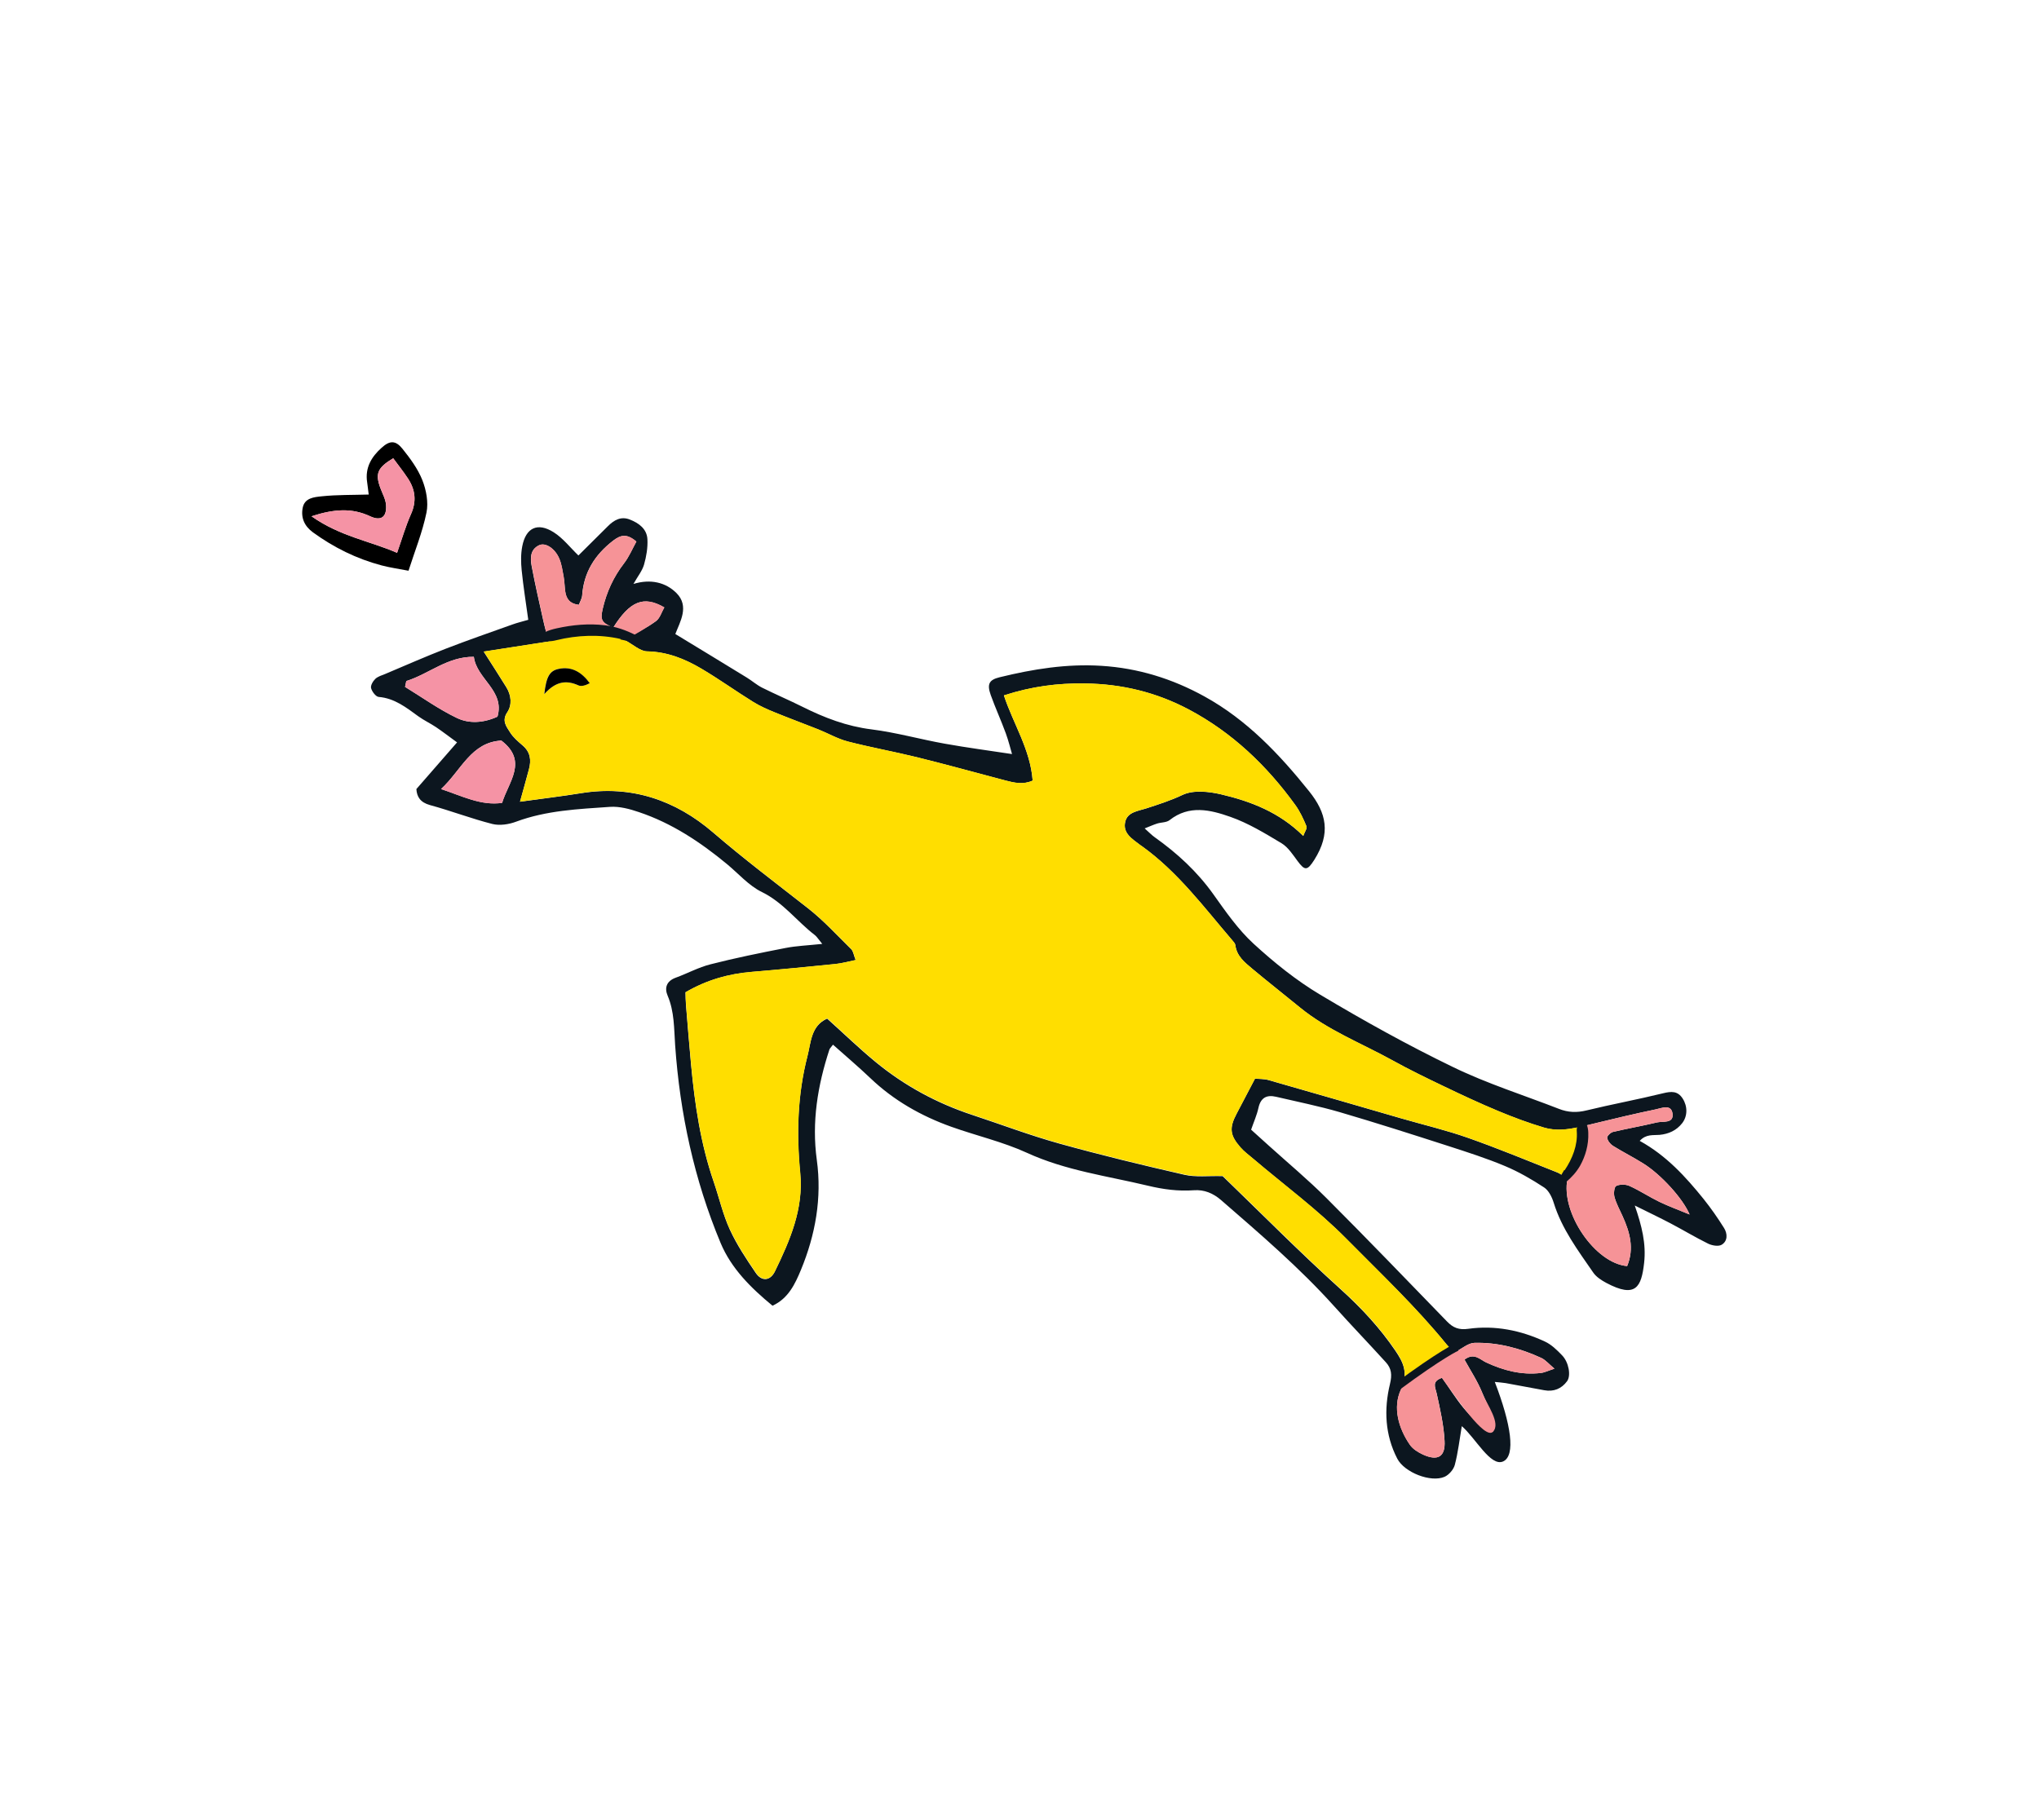 <svg width="224" height="200" viewBox="0 0 224 200" fill="none" xmlns="http://www.w3.org/2000/svg">
<g id="Layer_1">
<g id="Vector" filter="url(#filter0_d_3124_8679)">
<path d="M79.097 68.209C79.097 68.209 92.613 74.036 98.297 74.905C103.981 75.774 101.382 71.357 111.354 68.869C121.327 66.382 130.437 69.575 134.389 71.345C138.341 73.116 143.539 76.714 147.01 81.22C150.48 85.727 151.347 91.045 150.937 92.364C150.527 93.682 147.265 99.52 147.265 99.52L143.823 101.876C143.823 101.876 156.81 114.033 171.91 117.109C171.91 117.109 180.808 115.187 184.501 114.896C188.342 114.595 191.89 120.483 189.478 123.838C186.297 128.262 191.427 128.588 192.571 131.295C193.715 134.002 192.835 139.136 191.446 140.143C190.056 141.151 184.934 141.368 184.934 141.368C184.934 141.368 183.911 144.658 181.525 145.356C179.139 146.054 176.66 147.087 173.548 144.32C173.548 144.32 180.918 153.108 174.993 156.49C169.072 159.879 169.796 158.118 169.796 158.118C169.796 158.118 170.309 161.704 166.97 163.728C163.634 165.758 162.623 164.362 162.623 164.362C162.623 164.362 160.613 167.345 157.13 167.525C153.648 167.706 148.046 165.422 148.202 156.813C148.357 148.137 148.288 150.168 148.288 150.168C148.288 150.168 134.168 135.854 132.857 135.987C131.547 136.12 103.992 130.792 100.34 128.039L96.692 125.276C96.692 125.276 95.63 132.164 94.621 135.994C93.612 139.824 89.939 146.98 87.557 147.685C85.175 148.39 77.057 145.5 74.507 138.035C71.957 130.571 68.194 111.362 68.194 111.362C68.194 111.362 67.756 105.818 70.33 103.909C72.905 102.001 77.544 99.841 77.544 99.841C77.544 99.841 67.389 93.073 64.675 93.674C61.96 94.275 51.567 97.531 48.454 94.217C45.341 90.904 39.165 92.768 40.385 88.28C41.604 83.793 42.894 83.107 42.894 83.107C42.894 83.107 32.247 79.072 33.156 75.564C34.065 72.056 41.283 67.994 41.283 67.994C41.283 67.994 29.65 63.652 28.776 58.337C27.903 53.022 44.203 40.054 48.353 45.854C52.503 51.653 52.99 54.15 52.99 54.15C52.99 54.15 58.039 50.671 60.805 52.796C60.805 52.796 72.891 46.993 76.932 58.354C80.974 69.715 79.088 68.223 79.088 68.223L79.097 68.209Z" fill="white"/>
</g>
<g id="Group">
<g id="Group_2">
<path id="Vector_2" d="M90.315 103.72C88.728 103.889 87.489 103.934 86.291 104.168C83.535 104.707 80.78 105.262 78.058 105.96C76.741 106.29 75.515 106.968 74.221 107.437C73.212 107.808 72.984 108.559 73.344 109.405C74.093 111.166 74.043 113.01 74.17 114.854C74.695 122.356 76.265 129.637 79.161 136.575C80.334 139.385 82.49 141.518 84.866 143.476C86.616 142.675 87.354 141.066 87.99 139.537C89.582 135.679 90.307 131.645 89.733 127.46C89.159 123.292 89.825 119.272 91.118 115.326C91.156 115.206 91.274 115.11 91.511 114.792C92.889 116.021 94.282 117.199 95.598 118.452C98.17 120.914 101.191 122.626 104.508 123.813C107.264 124.797 110.164 125.462 112.812 126.672C117.071 128.626 121.632 129.217 126.1 130.287C127.805 130.696 129.432 130.91 131.153 130.789C132.288 130.706 133.266 131.109 134.144 131.868C138.432 135.592 142.746 139.284 146.551 143.514C148.42 145.596 150.367 147.62 152.245 149.689C152.865 150.373 152.946 151.055 152.697 152.086C152.029 154.853 152.146 157.67 153.502 160.283C154.289 161.797 157.175 162.932 158.691 162.278C159.177 162.065 159.685 161.478 159.821 160.969C160.181 159.601 160.339 158.188 160.589 156.71C162.085 157.987 163.76 161.223 165.14 160.582C166.52 159.94 166.015 156.528 164.214 151.851C164.668 151.898 165.042 151.921 165.41 151.98C166.822 152.232 168.227 152.503 169.642 152.762C170.686 152.954 171.545 152.603 172.158 151.768C172.6 151.165 172.35 149.697 171.611 148.932C171.05 148.344 170.427 147.736 169.707 147.407C167.046 146.171 164.225 145.608 161.307 146.013C160.273 146.161 159.631 145.9 158.964 145.207C154.577 140.686 150.209 136.138 145.756 131.684C143.729 129.652 141.515 127.81 139.383 125.883C138.725 125.287 138.07 124.697 137.445 124.133C137.741 123.27 138.076 122.53 138.247 121.75C138.491 120.628 139.137 120.272 140.192 120.518C142.526 121.067 144.885 121.536 147.192 122.21C151.202 123.386 155.181 124.662 159.153 125.942C161.233 126.617 163.326 127.284 165.336 128.13C166.835 128.757 168.275 129.591 169.637 130.484C170.14 130.817 170.495 131.54 170.687 132.162C171.575 135.038 173.356 137.401 175.028 139.831C175.357 140.314 175.928 140.679 176.457 140.965C179.719 142.703 180.322 141.401 180.619 138.778C180.857 136.667 180.371 134.717 179.592 132.466C181.084 133.206 182.309 133.791 183.505 134.417C184.899 135.149 186.246 135.965 187.653 136.657C188.084 136.868 188.786 136.987 189.138 136.777C189.817 136.37 189.784 135.554 189.401 134.939C188.712 133.836 187.964 132.764 187.154 131.751C185.175 129.298 183.061 126.974 180.136 125.363C180.84 124.589 181.624 124.766 182.322 124.702C183.324 124.605 184.179 124.215 184.803 123.416C185.404 122.637 185.402 121.56 184.855 120.711C184.308 119.862 183.609 119.91 182.707 120.131C179.911 120.818 177.078 121.338 174.279 122.018C173.221 122.279 172.257 122.238 171.269 121.848C167.386 120.337 163.381 119.074 159.641 117.259C154.653 114.847 149.789 112.142 145.029 109.298C142.404 107.731 139.965 105.763 137.707 103.692C136.012 102.133 134.653 100.171 133.305 98.278C131.528 95.778 129.331 93.759 126.859 92.002C126.528 91.772 126.248 91.464 125.749 91.028C126.308 90.81 126.701 90.629 127.112 90.497C127.566 90.351 128.143 90.393 128.487 90.119C130.64 88.416 132.978 88.989 135.156 89.755C137.137 90.448 138.982 91.575 140.791 92.661C141.506 93.094 142.029 93.913 142.55 94.616C143.349 95.703 143.628 95.674 144.384 94.485C146.222 91.575 145.733 89.332 143.812 86.941C140.54 82.861 136.968 79.09 132.323 76.53C128.801 74.584 125.028 73.41 120.983 73.162C117.179 72.922 113.478 73.52 109.81 74.42C108.669 74.7 108.405 75.158 108.839 76.37C109.347 77.786 109.975 79.156 110.494 80.576C110.815 81.459 111.033 82.371 111.179 82.859C108.772 82.49 106.269 82.164 103.787 81.718C101.094 81.238 98.443 80.485 95.74 80.146C93.02 79.808 90.574 78.871 88.167 77.669C86.706 76.939 85.19 76.296 83.728 75.565C83.122 75.261 82.61 74.798 82.029 74.446C79.468 72.871 76.9 71.317 74.19 69.668C74.697 68.341 75.762 66.62 74.32 65.172C73.146 63.996 71.475 63.587 69.59 64.164C70.07 63.315 70.558 62.722 70.754 62.038C71.009 61.146 71.173 60.176 71.124 59.251C71.061 58.105 70.172 57.47 69.177 57.083C68.213 56.706 67.446 57.152 66.779 57.822C65.668 58.927 64.551 60.036 63.544 61.036C62.647 60.178 61.856 59.137 60.823 58.485C59.057 57.367 57.767 57.986 57.374 60.028C57.208 60.881 57.224 61.807 57.311 62.678C57.49 64.445 57.772 66.199 58.034 68.107C57.421 68.286 56.837 68.424 56.278 68.626C53.832 69.498 51.376 70.351 48.949 71.29C46.72 72.158 44.533 73.122 42.328 74.053C41.948 74.21 41.514 74.329 41.233 74.595C40.971 74.85 40.691 75.326 40.767 75.614C40.868 75.999 41.285 76.553 41.603 76.58C43.355 76.728 44.633 77.749 45.965 78.716C46.574 79.153 47.267 79.479 47.889 79.893C48.605 80.376 49.286 80.902 50.212 81.576C48.636 83.381 47.218 85.01 45.743 86.703C45.793 87.552 46.169 88.171 47.241 88.466C49.541 89.093 51.778 89.954 54.089 90.541C54.893 90.741 55.9 90.591 56.701 90.288C60.039 89.048 63.532 88.904 67.007 88.661C68.055 88.59 69.181 88.891 70.198 89.24C73.816 90.454 76.947 92.537 79.866 94.951C81.13 95.996 82.263 97.32 83.701 98.021C86.057 99.173 87.549 101.243 89.536 102.766C89.735 102.922 89.87 103.163 90.331 103.72L90.315 103.72ZM68.597 70.317C69.581 70.844 70.319 71.559 71.069 71.577C73.296 71.619 75.232 72.403 77.064 73.486C79.003 74.631 80.833 75.95 82.753 77.138C83.503 77.603 84.323 77.963 85.147 78.296C86.723 78.941 88.328 79.529 89.904 80.157C90.979 80.586 92.011 81.188 93.123 81.479C95.636 82.128 98.202 82.59 100.724 83.209C103.977 84.017 107.204 84.905 110.451 85.766C111.436 86.023 112.414 86.25 113.445 85.776C113.192 82.348 111.313 79.54 110.286 76.417C113.343 75.426 116.175 75.065 119.176 75.105C123.277 75.156 127.058 76.089 130.616 77.974C135.356 80.492 139.156 84.118 142.289 88.448C142.807 89.161 143.187 89.98 143.523 90.796C143.618 91.025 143.329 91.42 143.171 91.857C140.539 89.25 137.412 88.056 134.137 87.286C132.784 86.97 131.084 86.794 129.918 87.347C128.604 87.971 127.269 88.394 125.918 88.835C125.011 89.126 123.87 89.229 123.618 90.287C123.301 91.574 124.413 92.201 125.28 92.874C125.334 92.913 125.395 92.948 125.449 92.987C129.396 95.82 132.267 99.699 135.38 103.333C135.513 103.49 135.683 103.67 135.71 103.849C135.855 105.07 136.748 105.762 137.579 106.461C139.305 107.903 141.079 109.294 142.821 110.719C145.884 113.217 149.569 114.639 152.984 116.524C154.838 117.553 156.756 118.481 158.668 119.396C160.626 120.336 162.602 121.259 164.605 122.092C166.242 122.773 167.907 123.396 169.604 123.902C171.452 124.454 173.267 123.904 175.075 123.468C177.337 122.919 179.603 122.377 181.879 121.905C182.533 121.771 183.613 121.28 183.742 122.39C183.871 123.484 182.679 123.185 182.025 123.335C180.426 123.72 178.805 124 177.203 124.378C176.934 124.444 176.523 124.845 176.56 125.028C176.613 125.354 176.897 125.718 177.187 125.902C178.287 126.586 179.452 127.17 180.546 127.858C182.49 129.075 184.88 131.7 185.615 133.452C184.408 132.949 183.327 132.558 182.291 132.059C181.183 131.521 180.146 130.829 179.019 130.318C178.599 130.127 177.955 130.119 177.553 130.314C177.331 130.422 177.256 131.16 177.367 131.548C177.565 132.26 177.935 132.933 178.246 133.62C179.055 135.4 179.554 137.2 178.753 139.119C175.247 138.823 171.449 133.277 172.197 129.542C171.829 129.306 171.466 128.984 171.033 128.816C167.791 127.531 164.561 126.19 161.268 125.033C158.881 124.191 156.403 123.607 153.962 122.903C149.087 121.492 144.216 120.07 139.335 118.678C138.842 118.542 138.303 118.572 137.869 118.531C137.13 119.929 136.498 121.145 135.863 122.355C135.021 123.941 135.094 124.736 136.274 126.086C136.677 126.548 137.181 126.914 137.652 127.315C141.091 130.239 144.721 132.902 147.919 136.137C151.675 139.938 155.556 143.606 158.932 147.758C159.219 148.112 159.572 148.415 159.779 148.617C160.617 148.194 161.285 147.574 161.975 147.556C164.54 147.488 166.996 148.142 169.327 149.215C169.785 149.429 170.14 149.865 170.771 150.392C170.095 150.613 169.683 150.821 169.261 150.866C167.149 151.109 165.189 150.598 163.274 149.71C162.608 149.404 161.952 148.587 160.888 149.398C161.546 150.601 162.326 151.766 162.838 153.045C163.368 154.358 164.138 155.662 164.018 157.324C161.225 156.014 159.952 153.527 158.412 151.398C157.26 151.801 157.676 152.416 157.83 153.109C158.208 154.838 158.61 156.58 158.699 158.335C158.797 160.093 157.94 160.56 156.339 159.835C155.797 159.59 155.21 159.225 154.884 158.748C153.614 156.907 153.008 154.633 153.889 152.722C154.742 150.868 154.183 149.74 153.283 148.411C151.582 145.913 149.562 143.733 147.301 141.689C142.786 137.614 138.506 133.28 134.321 129.242C132.707 129.197 131.368 129.371 130.136 129.093C125.525 128.039 120.916 126.925 116.361 125.657C113.126 124.756 109.973 123.559 106.785 122.507C102.903 121.222 99.361 119.303 96.206 116.71C94.382 115.211 92.683 113.562 90.867 111.932C89.076 112.721 89.084 114.577 88.7 116.058C87.608 120.277 87.482 124.585 87.906 128.916C88.285 132.842 86.781 136.308 85.127 139.711C84.608 140.775 83.669 140.831 83.023 139.874C81.986 138.348 80.948 136.789 80.181 135.121C79.415 133.454 79.008 131.622 78.406 129.868C76.965 125.684 76.325 121.357 75.916 116.976C75.712 114.793 75.538 112.604 75.358 110.417C75.318 109.958 75.319 109.495 75.307 109.039C77.632 107.682 80.038 107.007 82.604 106.795C85.669 106.54 88.736 106.242 91.796 105.93C92.498 105.856 93.187 105.662 94 105.496C93.775 104.924 93.737 104.531 93.523 104.316C91.959 102.78 90.48 101.15 88.763 99.805C85.258 97.059 81.714 94.384 78.332 91.473C74.218 87.936 69.382 86.26 63.844 87.158C61.624 87.516 59.39 87.781 57.123 88.097C57.468 86.863 57.798 85.697 58.111 84.514C58.374 83.525 58.263 82.641 57.422 81.921C56.913 81.481 56.371 81.026 56.026 80.466C55.63 79.824 55.091 79.215 55.729 78.266C56.266 77.462 56.171 76.4 55.623 75.518C54.858 74.27 54.057 73.05 53.138 71.605C55.673 71.207 57.909 70.866 60.282 70.495C60.032 69.54 59.836 68.894 59.693 68.237C59.249 66.239 58.786 64.235 58.408 62.22C58.241 61.34 58.231 60.377 59.232 59.91C59.922 59.59 60.962 60.272 61.431 61.372C61.697 61.99 61.788 62.692 61.915 63.366C62.012 63.904 62.017 64.457 62.091 64.999C62.204 65.823 62.618 66.355 63.584 66.462C63.729 66.082 63.923 65.778 63.95 65.461C64.128 62.901 65.336 60.97 67.348 59.417C68.204 58.756 68.868 58.626 69.906 59.512C69.466 60.307 69.103 61.188 68.541 61.912C67.385 63.412 66.632 65.071 66.209 66.892C65.92 68.138 66.083 68.415 67.36 68.972C69.201 66.052 70.699 65.425 72.975 66.746C72.675 67.265 72.493 67.942 72.052 68.258C71.087 68.967 69.984 69.496 68.587 70.297L68.597 70.317ZM44.5 75.479C44.546 75.261 44.585 75.047 44.634 74.836C47.115 74.063 49.159 72.138 52.056 72.174C52.365 74.62 55.48 75.871 54.652 78.747C53.119 79.451 51.545 79.546 50.192 78.894C48.203 77.944 46.386 76.634 44.5 75.479ZM55.085 81.382C58.037 83.652 55.862 85.906 55.159 88.22C52.843 88.553 50.794 87.474 48.452 86.701C50.668 84.654 51.748 81.552 55.081 81.375L55.085 81.382Z" fill="#0C161F"/>
<path id="Vector_3" d="M40.498 54.342C38.742 54.397 37.039 54.358 35.356 54.535C34.534 54.622 33.452 54.694 33.248 55.828C33.047 56.918 33.455 57.823 34.382 58.498C36.672 60.165 39.174 61.401 41.911 62.126C42.88 62.383 43.886 62.52 44.879 62.713C45.563 60.569 46.411 58.482 46.854 56.314C47.081 55.193 46.827 53.844 46.395 52.75C45.9 51.503 45.057 50.364 44.206 49.304C43.454 48.37 42.811 48.396 41.928 49.197C40.804 50.199 40.089 51.4 40.334 52.989C40.403 53.457 40.45 53.929 40.505 54.338L40.498 54.342ZM34.227 56.728C36.737 55.914 38.674 55.805 40.659 56.732C41.85 57.284 42.495 56.828 42.411 55.517C42.372 54.864 42.009 54.238 41.776 53.603C41.212 52.048 41.459 51.396 43.194 50.358C43.729 51.087 44.313 51.815 44.822 52.592C45.627 53.819 45.779 55.085 45.148 56.495C44.567 57.793 44.175 59.177 43.62 60.748C40.647 59.448 37.354 58.948 34.22 56.731L34.227 56.728Z" fill="black"/>
<path id="Vector_4" d="M173.483 123.851C174.017 123.73 174.544 123.596 175.075 123.469C177.337 122.92 179.602 122.378 181.879 121.905C182.533 121.772 183.613 121.28 183.742 122.391C183.871 123.485 182.678 123.186 182.025 123.335C180.426 123.721 178.805 124 177.203 124.379C176.934 124.444 176.522 124.846 176.559 125.029C176.613 125.354 176.896 125.718 177.187 125.903C178.287 126.587 179.452 127.17 180.546 127.858C182.49 129.075 184.88 131.7 185.615 133.452C184.408 132.95 183.327 132.558 182.29 132.059C181.183 131.522 180.146 130.829 179.019 130.319C178.598 130.127 177.955 130.12 177.552 130.315C177.331 130.423 177.256 131.161 177.367 131.548C177.565 132.261 177.935 132.934 178.246 133.621C179.055 135.401 179.554 137.201 178.753 139.12C175.247 138.824 171.449 133.277 172.197 129.543C172.137 129.507 172.079 129.462 172.018 129.426C173.555 127.802 173.844 125.9 173.476 123.854L173.483 123.851Z" fill="#F69397"/>
<path id="Vector_5" d="M60.251 70.452C60.085 69.832 59.812 68.721 59.706 68.23C59.263 66.232 58.799 64.229 58.422 62.213C58.254 61.333 58.245 60.37 59.245 59.903C59.935 59.583 60.975 60.265 61.444 61.365C61.71 61.983 61.801 62.685 61.928 63.359C62.025 63.897 62.03 64.45 62.104 64.992C62.217 65.816 62.631 66.348 63.597 66.455C63.742 66.076 63.936 65.772 63.963 65.454C64.141 62.894 65.349 60.964 67.361 59.41C68.218 58.749 68.882 58.619 69.919 59.505C69.479 60.3 69.117 61.181 68.555 61.906C67.398 63.406 66.645 65.064 66.222 66.885C65.933 68.131 66.096 68.408 67.374 68.966C69.215 66.045 70.712 65.418 72.988 66.739C72.689 67.259 72.506 67.936 72.065 68.251C71.195 68.885 69.913 69.634 68.714 70.315C65.864 68.976 63.143 69.581 60.257 70.432L60.251 70.452Z" fill="#F69397"/>
<path id="Vector_6" d="M159.773 148.621C160.611 148.198 161.278 147.578 161.968 147.561C164.533 147.492 166.989 148.146 169.321 149.219C169.778 149.433 170.134 149.869 170.764 150.397C170.089 150.617 169.676 150.825 169.254 150.87C167.142 151.113 165.182 150.602 163.268 149.714C162.602 149.408 161.945 148.591 160.882 149.402C161.539 150.606 162.319 151.77 162.832 153.049C163.361 154.362 164.916 156.407 164.011 157.329C163.106 158.25 159.945 153.531 158.406 151.402C157.254 151.805 157.669 152.42 157.823 153.114C158.201 154.842 158.603 156.584 158.692 158.339C158.791 160.097 157.933 160.564 156.332 159.84C155.791 159.594 155.203 159.229 154.877 158.752C153.607 156.911 153.001 154.637 153.883 152.726C154.052 152.36 154.152 152.021 154.222 151.706C155.798 150.365 157.492 149.214 159.206 148.103C159.42 148.319 159.627 148.504 159.76 148.645L159.773 148.621Z" fill="#F69397"/>
<path id="Vector_7" d="M80.191 135.108C79.424 133.44 79.017 131.609 78.415 129.854C76.975 125.67 76.334 121.343 75.926 116.962C75.722 114.78 75.548 112.59 75.367 110.404C75.328 109.945 75.329 109.481 75.316 109.025C77.642 107.668 80.048 106.993 82.614 106.782C85.678 106.527 88.745 106.228 91.805 105.917C92.507 105.842 93.197 105.649 94.01 105.482C93.785 104.91 93.747 104.518 93.533 104.302C91.969 102.767 90.489 101.137 88.772 99.792C85.267 97.046 81.724 94.371 78.342 91.459C74.228 87.922 69.391 86.246 63.853 87.144C61.634 87.502 59.4 87.767 57.133 88.083C57.478 86.85 57.808 85.683 58.12 84.5C58.384 83.512 58.273 82.627 57.432 81.908C56.923 81.468 56.38 81.012 56.036 80.453C55.64 79.811 55.101 79.201 55.738 78.252C56.275 77.448 56.181 76.387 55.633 75.504C54.868 74.257 54.067 73.036 53.148 71.591C55.683 71.194 57.919 70.852 60.291 70.481C60.227 70.246 60.374 70.639 60.31 70.437C63.196 69.586 65.79 68.93 68.64 70.27C68.501 70.343 68.739 70.218 68.6 70.307C69.584 70.834 70.322 71.549 71.072 71.567C73.299 71.609 75.235 72.393 77.067 73.476C79.006 74.621 80.836 75.94 82.756 77.128C83.506 77.593 84.326 77.953 85.15 78.287C86.726 78.931 88.331 79.519 89.907 80.147C90.982 80.576 92.014 81.178 93.126 81.469C95.639 82.118 98.205 82.58 100.727 83.199C103.98 84.007 107.207 84.895 110.454 85.756C111.439 86.013 112.417 86.24 113.448 85.766C113.195 82.338 111.316 79.529 110.289 76.407C113.346 75.415 116.178 75.055 119.179 75.095C123.28 75.145 127.061 76.079 130.619 77.964C135.359 80.482 139.159 84.108 142.292 88.438C142.81 89.151 143.19 89.97 143.526 90.786C143.621 91.014 143.332 91.41 143.174 91.847C140.542 89.24 137.415 88.046 134.14 87.276C132.787 86.96 131.087 86.784 129.921 87.337C128.607 87.96 127.272 88.384 125.921 88.824C125.014 89.116 123.873 89.219 123.621 90.277C123.304 91.564 124.416 92.191 125.283 92.864C125.337 92.903 125.398 92.938 125.452 92.977C129.399 95.81 132.27 99.689 135.383 103.323C135.516 103.48 135.686 103.66 135.713 103.839C135.858 105.06 136.751 105.751 137.582 106.451C139.308 107.893 141.082 109.284 142.824 110.709C145.887 113.207 149.572 114.629 152.987 116.514C154.841 117.543 156.759 118.471 158.671 119.385C160.629 120.326 162.605 121.249 164.608 122.082C166.245 122.763 167.91 123.386 169.607 123.891C170.915 124.282 172.201 124.119 173.486 123.84C173.854 125.886 173.565 127.788 172.028 129.412C171.72 129.195 171.405 128.948 171.043 128.802C167.8 127.518 164.57 126.176 161.277 125.019C158.89 124.177 156.406 123.597 153.972 122.89C149.097 121.478 144.225 120.056 139.345 118.665C138.852 118.528 138.313 118.559 137.878 118.518C137.14 119.916 136.508 121.132 135.872 122.341C135.031 123.928 135.104 124.723 136.284 126.072C136.687 126.534 137.191 126.901 137.662 127.301C141.101 130.225 144.731 132.888 147.929 136.124C151.685 139.924 155.565 143.593 158.942 147.744C159.034 147.856 159.129 147.957 159.225 148.058C157.504 149.173 155.807 150.317 154.241 151.662C154.512 150.383 154.016 149.44 153.298 148.378C151.598 145.879 149.578 143.7 147.317 141.655C142.802 137.58 138.522 133.247 134.337 129.208C132.723 129.164 131.384 129.337 130.151 129.059C125.541 128.005 120.932 126.891 116.377 125.623C113.142 124.722 109.988 123.526 106.801 122.473C102.919 121.188 99.377 119.27 96.222 116.677C94.398 115.177 92.699 113.528 90.883 111.898C89.092 112.687 89.099 114.544 88.716 116.025C87.624 120.243 87.498 124.552 87.922 128.883C88.301 132.808 86.797 136.275 85.143 139.678C84.624 140.741 83.685 140.797 83.039 139.84C82.002 138.314 80.964 136.756 80.197 135.088L80.191 135.108ZM61.355 73.499C60.376 73.702 59.999 74.347 59.785 76.278C61.059 74.842 62.223 74.719 63.548 75.318C63.878 75.465 64.348 75.302 64.783 75.074C63.899 73.871 62.822 73.2 61.359 73.506L61.355 73.499Z" fill="#FFDE00"/>
<path id="Vector_8" d="M44.5 75.479C46.386 76.634 48.209 77.941 50.192 78.894C51.541 79.54 53.116 79.445 54.652 78.748C55.474 75.874 52.359 74.624 52.056 72.174C49.159 72.139 47.115 74.063 44.634 74.836C44.588 75.054 44.549 75.268 44.5 75.479Z" fill="#F593A5"/>
<path id="Vector_9" d="M55.085 81.382C51.752 81.559 50.678 84.657 48.456 86.708C50.791 87.484 52.84 88.563 55.163 88.226C55.862 85.906 58.037 83.652 55.088 81.388L55.085 81.382Z" fill="#F593A5"/>
<path id="Vector_10" d="M34.227 56.727C37.361 58.944 40.654 59.444 43.627 60.745C44.178 59.167 44.574 57.789 45.154 56.491C45.779 55.085 45.627 53.818 44.829 52.588C44.32 51.811 43.736 51.083 43.201 50.354C41.465 51.392 41.212 52.047 41.783 53.599C42.016 54.234 42.378 54.86 42.418 55.513C42.501 56.824 41.851 57.284 40.666 56.728C38.681 55.801 36.737 55.914 34.233 56.724L34.227 56.727Z" fill="#F593A5"/>
<path id="Vector_11" d="M59.791 76.274C61.066 74.839 62.23 74.715 63.555 75.315C63.885 75.462 64.355 75.299 64.79 75.07C63.906 73.868 62.829 73.197 61.365 73.503C60.386 73.706 60.009 74.35 59.795 76.281L59.791 76.274Z" fill="black"/>
</g>
<path id="Vector_12" d="M171.838 128.569C171.69 128.849 171.499 129.11 171.354 129.396C171.31 129.487 171.407 129.671 171.443 129.821C171.644 129.85 171.949 129.967 172.041 129.885C172.644 129.383 173.189 128.786 173.588 128.088C174.177 127.029 174.535 125.789 174.485 124.493C174.479 124.16 174.432 123.814 174.279 123.507C174.199 123.356 173.939 123.198 173.757 123.235C173.302 123.314 173.311 123.587 173.264 123.771C173.225 123.969 173.202 124.166 173.223 124.349C173.326 125.826 172.746 127.318 171.885 128.595L171.848 128.573L171.838 128.569Z" fill="#0C161F"/>
<path id="Vector_13" d="M160.041 148.026C160.041 148.026 158.438 148.708 153.371 152.457" stroke="#0C161F" stroke-width="0.857" stroke-miterlimit="10"/>
<path id="Vector_14" d="M68.166 70.266C68.638 70.363 69.111 70.477 69.573 70.588C69.717 70.621 69.91 70.477 70.083 70.421C70.002 70.202 69.975 69.863 69.813 69.779C68.786 69.25 67.641 68.85 66.465 68.71C64.691 68.489 62.894 68.659 61.152 69.044C60.701 69.146 60.244 69.269 59.835 69.484C59.637 69.588 59.4 69.889 59.427 70.085C59.499 70.544 59.895 70.479 60.188 70.477C60.494 70.467 60.804 70.431 61.099 70.352C63.424 69.778 65.875 69.685 68.172 70.212L68.163 70.259L68.166 70.266Z" fill="#0C161F"/>
</g>
</g>
<defs>
<filter id="filter0_d_3124_8679" x="-1.258" y="14.392" width="224.355" height="183.144" filterUnits="userSpaceOnUse" color-interpolation-filters="sRGB">
<feFlood flood-opacity="0" result="BackgroundImageFix"/>
<feColorMatrix in="SourceAlpha" type="matrix" values="0 0 0 0 0 0 0 0 0 0 0 0 0 0 0 0 0 0 127 0" result="hardAlpha"/>
<feOffset/>
<feGaussianBlur stdDeviation="15"/>
<feComposite in2="hardAlpha" operator="out"/>
<feColorMatrix type="matrix" values="0 0 0 0 0 0 0 0 0 0 0 0 0 0 0 0 0 0 0.1 0"/>
<feBlend mode="normal" in2="BackgroundImageFix" result="effect1_dropShadow_3124_8679"/>
<feBlend mode="normal" in="SourceGraphic" in2="effect1_dropShadow_3124_8679" result="shape"/>
</filter>
</defs>
</svg>
